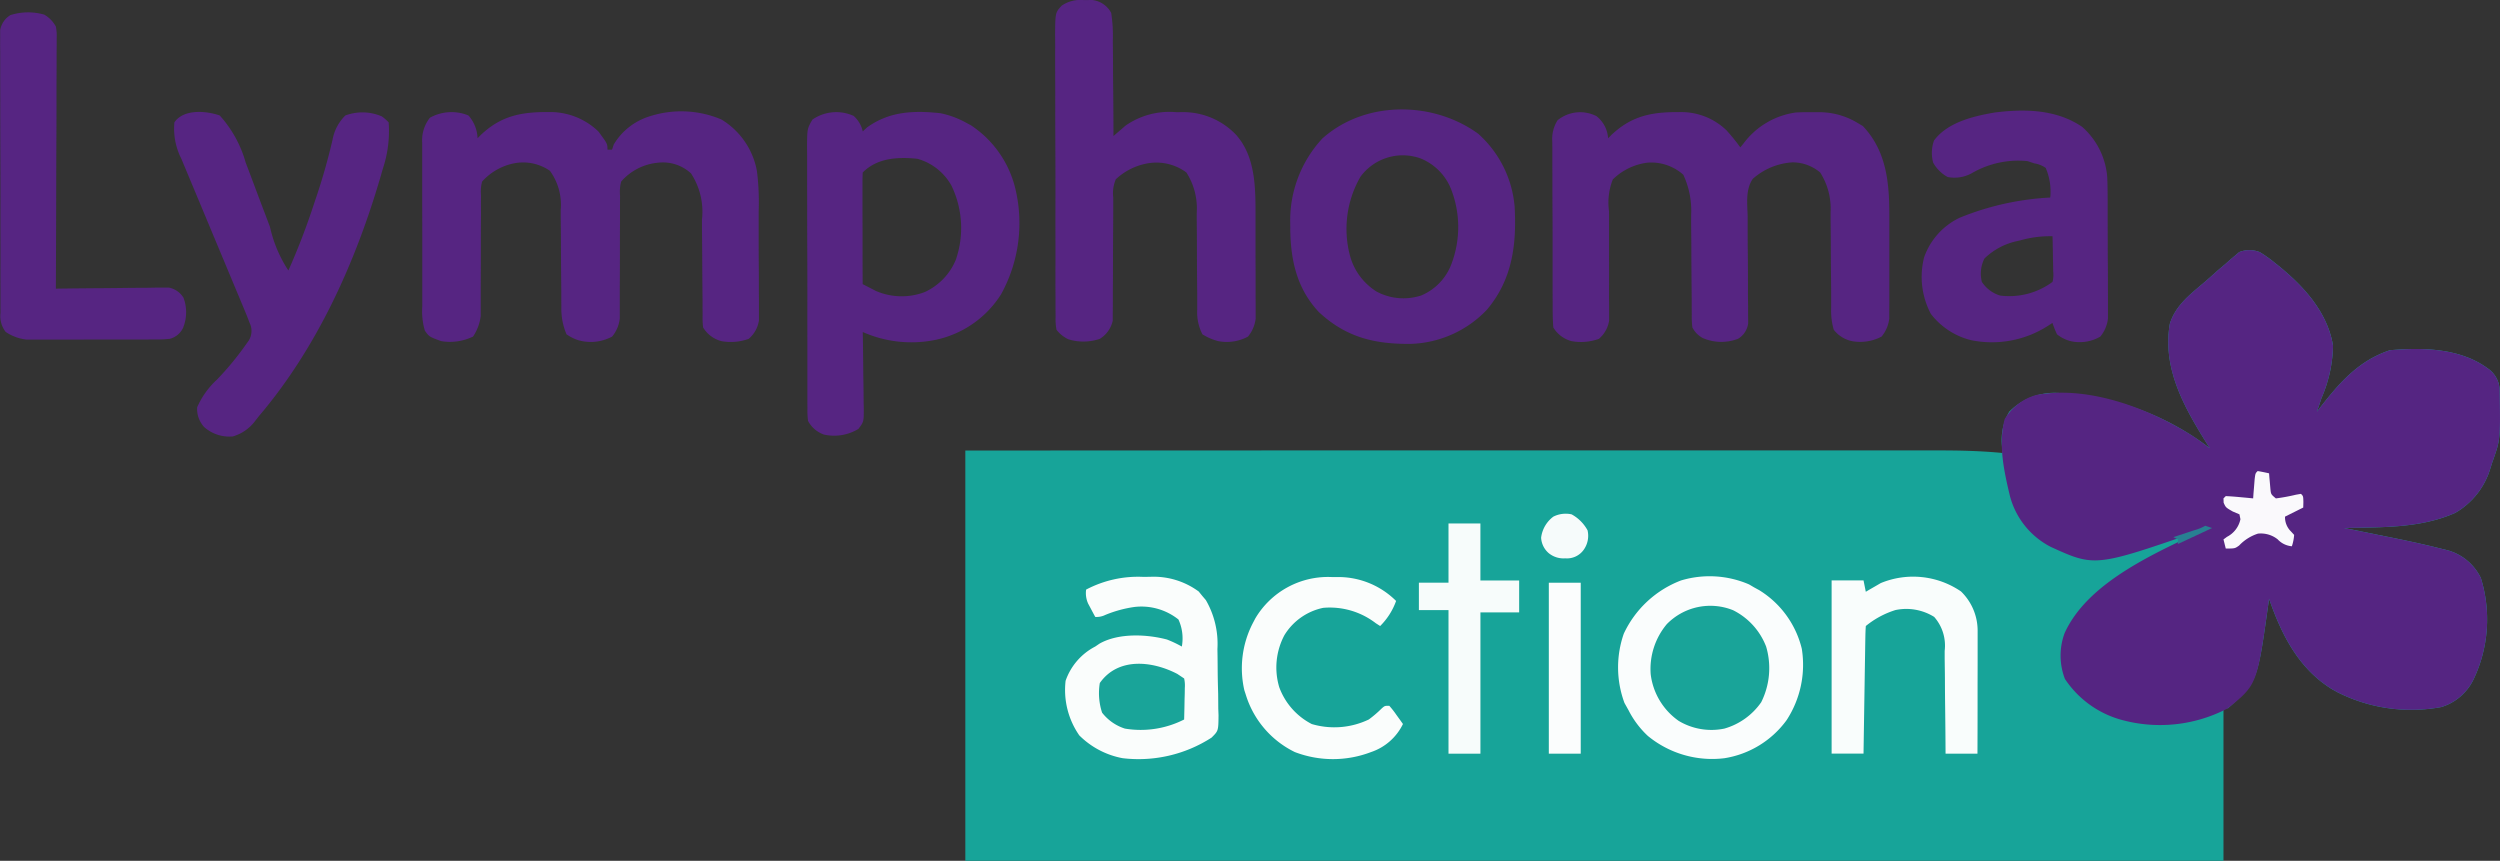 <svg xmlns="http://www.w3.org/2000/svg" width="227.998" height="78.504" viewBox="0 0 227.998 78.504">
  <rect x="0" y="0" width="227.998" height="78.504" fill="#333333" stroke="none"/>
  <g id="logo" transform="translate(-41.48 -106.336)">
    <path id="Path_3305" data-name="Path 3305" d="M-449.931-.749a11.787,11.787,0,0,1,1.351.961l.357.286c2.314,1.881,4.456,4.23,4.957,7.275a12.547,12.547,0,0,1-1.052,4.781l-.243.73-.173.517.283-.374c1.8-2.314,3.536-4.294,6.368-5.238,3.022-.266,6.414-.194,8.938,1.663a2.471,2.471,0,0,1,1.073,1.906c.076,4.571.076,4.571-.657,6.617l-.175.545a6.983,6.983,0,0,1-3.228,4.106c-3.158,1.406-6.717,1.3-10.108,1.377l.6.12q1.125.226,2.249.456l.964.195c1.664.334,3.324.681,4.969,1.1l.731.183a4.8,4.8,0,0,1,2.941,2.5,12.707,12.707,0,0,1-.67,9.263,4.851,4.851,0,0,1-2.922,2.507,14.9,14.9,0,0,1-9.486-1.35l-.461-.257c-3.065-1.863-4.643-4.988-5.775-8.265l-.06.437c-1,7.139-1,7.139-3.682,9.54h-.416V54.752H-568V17.335q17.488-.007,34.976-.011h4.96l13.31,0,13.659,0,8.427,0H-479.4c2,0,3.979.039,5.976.234-.007-.161-.013-.321-.02-.487A5.16,5.16,0,0,1-472.8,13.8a5.812,5.812,0,0,1,4.235-1.728A24.562,24.562,0,0,1-454.5,17.127l-.358-.565c-2.043-3.279-3.978-6.787-3.292-10.777.511-1.668,1.832-2.675,3.119-3.765.414-.352.816-.717,1.22-1.08q.382-.326.766-.65l.419-.372.425-.356.371-.318A2.478,2.478,0,0,1-449.931-.749Zm4.573,15.174.208.416Z" transform="translate(697.517 130.089)" fill="#17a499"/>
    <path id="Path_3306" data-name="Path 3306" d="M-89.724-.749a11.781,11.781,0,0,1,1.351.961l.357.286c2.314,1.881,4.456,4.23,4.957,7.275a12.546,12.546,0,0,1-1.052,4.781l-.243.73-.173.517.283-.374c1.8-2.314,3.536-4.294,6.368-5.238,3.022-.266,6.414-.194,8.938,1.663a2.471,2.471,0,0,1,1.073,1.906c.076,4.571.076,4.571-.657,6.617l-.175.545a6.982,6.982,0,0,1-3.228,4.106c-3.158,1.406-6.717,1.3-10.108,1.377l.6.12q1.125.226,2.249.456l.964.195c1.664.334,3.324.681,4.969,1.1l.731.183a4.8,4.8,0,0,1,2.941,2.5,12.707,12.707,0,0,1-.67,9.263,4.851,4.851,0,0,1-2.922,2.507,14.9,14.9,0,0,1-9.486-1.35l-.461-.257c-3.065-1.863-4.643-4.988-5.775-8.265l-.06.437c-1.033,7.388-1.033,7.388-3.682,9.54a13.264,13.264,0,0,1-9.832,1.033,9.08,9.08,0,0,1-5.044-3.7,5.907,5.907,0,0,1-.026-4.183c2.179-4.791,8.607-7.433,13.031-9.575l-.408.143c-9.84,3.417-9.84,3.417-13.889,1.572a7.29,7.29,0,0,1-3.735-4.69c-.536-2.247-1.065-4.688-.468-6.964a4.9,4.9,0,0,1,2.884-2.2c4.8-.9,10.428,1.274,14.414,3.833.478.332.948.67,1.41,1.026l-.358-.565c-2.043-3.279-3.978-6.787-3.292-10.777.511-1.668,1.832-2.675,3.119-3.765.414-.352.816-.717,1.22-1.08q.382-.326.767-.65l.419-.372L-92-.437l.371-.318A2.478,2.478,0,0,1-89.724-.749Zm4.573,15.174.208.416Z" transform="translate(337.31 130.089)" fill="#552582"/>
    <path id="Path_3307" data-name="Path 3307" d="M-16.156-1.416A3.293,3.293,0,0,1-15.324.663l.283-.289c1.845-1.76,3.7-2.119,6.175-2.1A6.341,6.341,0,0,1-4.307.039c.831,1.124.831,1.124.831,1.663h.416l.157-.473A5.793,5.793,0,0,1,.253-1.3a9.389,9.389,0,0,1,6.657.247,6.94,6.94,0,0,1,3.244,4.706,22.66,22.66,0,0,1,.159,3.67q0,.454,0,.908,0,.947,0,1.895c0,.808.006,1.616.013,2.424q.007.936.005,1.872,0,.447.006.894c0,.416,0,.833,0,1.249,0,.236,0,.473,0,.716a2.711,2.711,0,0,1-.934,1.674,4.805,4.805,0,0,1-2.494.208,2.759,2.759,0,0,1-1.663-1.247A7.56,7.56,0,0,1,5.2,16.787l-.006-.7c0-.25,0-.5,0-.758q-.008-.794-.016-1.588-.009-1.252-.015-2.5-.007-1.208-.021-2.416c0-.371,0-.371,0-.75a6.368,6.368,0,0,0-1-4.209A3.779,3.779,0,0,0,1.157,2.89,5.059,5.059,0,0,0-2.229,4.612a3.712,3.712,0,0,0-.1,1.28l-.006.784,0,.417c0,.433,0,.865,0,1.3q-.008,1.144-.006,2.288,0,1.83-.012,3.66c0,.425,0,.85,0,1.276l0,.786v.69a3.1,3.1,0,0,1-.7,1.656,4.111,4.111,0,0,1-3.118.319,4.016,4.016,0,0,1-1.039-.527,5.909,5.909,0,0,1-.472-2.476l-.006-.719c0-.253,0-.507,0-.768q-.008-.81-.016-1.619-.01-1.273-.015-2.545c0-.82-.013-1.641-.021-2.461,0-.253,0-.507,0-.768a5.248,5.248,0,0,0-.988-3.558A4.309,4.309,0,0,0-12,2.949a5.321,5.321,0,0,0-2.91,1.663,3.592,3.592,0,0,0-.1,1.258l-.006.77.005.829q0,.427-.006.854-.008,1.124-.006,2.248,0,1.8-.012,3.593c0,.417,0,.834,0,1.251l0,.773c0,.224,0,.447,0,.678a4.289,4.289,0,0,1-.7,1.881,4.837,4.837,0,0,1-2.91.416c-1.088-.4-1.088-.4-1.486-.955a6.334,6.334,0,0,1-.234-2.219l0-.524q0-.856,0-1.713,0-.6,0-1.191,0-1.248,0-2.5,0-1.6-.007-3.2,0-1.23,0-2.46,0-.59,0-1.179c0-.55,0-1.1,0-1.649l0-.491a3.3,3.3,0,0,1,.706-2.294A4.049,4.049,0,0,1-16.156-1.416Z" transform="translate(100.357 118.283)" fill="#562582"/>
    <path id="Path_3308" data-name="Path 3308" d="M-15.413-1.418A2.779,2.779,0,0,1-14.36.6l.283-.289c1.843-1.758,3.7-2.124,6.176-2.1A5.937,5.937,0,0,1-3.564-.132,17.662,17.662,0,0,1-2.3,1.427l.274-.335A7.179,7.179,0,0,1,2.758-1.755c.493-.027.98-.034,1.473-.027l.523,0A6.771,6.771,0,0,1,8.3-.86l.572.338C11.071,1.8,11.3,4.735,11.29,7.8q0,.424,0,.848,0,.879,0,1.759c0,.749,0,1.5,0,2.248q0,.872,0,1.743c0,.41,0,.82,0,1.23l-.006.755c0,.218,0,.437,0,.662a3.152,3.152,0,0,1-.7,1.635,4.168,4.168,0,0,1-2.7.416,2.836,2.836,0,0,1-1.663-1.039,6.21,6.21,0,0,1-.237-1.987l0-.7,0-.757q-.007-.795-.015-1.589-.011-1.251-.016-2.5c0-.806-.012-1.611-.021-2.417V7.35a6.128,6.128,0,0,0-.952-3.637,3.914,3.914,0,0,0-2.494-.922A5.989,5.989,0,0,0-1.167,4.3c-.68,1-.487,2.289-.464,3.452q0,.442,0,.883c0,.773,0,1.545.012,2.318q.019,1.857.015,3.714c0,.432.007.863.014,1.295l0,.795.008.7a1.921,1.921,0,0,1-.93,1.428,4.271,4.271,0,0,1-3.2-.065,2.245,2.245,0,0,1-.961-.974,8.1,8.1,0,0,1-.056-1.17l-.006-.728v-.787q-.006-.613-.012-1.226-.014-1.511-.019-3.022,0-.847-.013-1.694-.008-.8-.008-1.594A7.759,7.759,0,0,0-7.5,3.921a4.391,4.391,0,0,0-3.28-1.1,5.5,5.5,0,0,0-3.148,1.527,5.75,5.75,0,0,0-.346,2.905c.005.432,0,.863,0,1.3,0,.916,0,1.833,0,2.749q.007,1.594,0,3.187c0,.424,0,.849.008,1.273l0,.784,0,.688a2.723,2.723,0,0,1-.932,1.654,4.805,4.805,0,0,1-2.494.208,2.759,2.759,0,0,1-1.663-1.247c-.043-.585-.061-1.149-.06-1.733l0-.536q-.006-.878-.005-1.756,0-.61,0-1.22,0-1.28,0-2.559,0-1.64-.013-3.279-.007-1.26-.005-2.521,0-.6-.006-1.209c0-.564,0-1.127,0-1.691l-.007-.5a3.156,3.156,0,0,1,.491-1.9A3.266,3.266,0,0,1-15.413-1.418Z" transform="translate(202.496 118.351)" fill="#562582"/>
    <path id="Path_3309" data-name="Path 3309" d="M-16.254-1.368A2.642,2.642,0,0,1-15.423.048l.39-.364c2.046-1.473,4.233-1.554,6.678-1.3a8.181,8.181,0,0,1,2.287.831l.5.267A9.606,9.606,0,0,1-1.548,5.1a13.437,13.437,0,0,1-1.268,9.814,9.337,9.337,0,0,1-6.106,4.17,10.958,10.958,0,0,1-6.5-.741l.013.75q.023,1.378.032,2.757.006.6.017,1.193c.01.572.015,1.143.018,1.715l.013.538c0,1.237,0,1.237-.489,1.883a4.292,4.292,0,0,1-3.139.518,2.624,2.624,0,0,1-1.455-1.247,6.961,6.961,0,0,1-.056-1.086l-.005-.682c0-.247,0-.494,0-.748l0-.788q0-1.07,0-2.14,0-.893,0-1.787-.005-2.108,0-4.216,0-2.174-.011-4.348-.008-1.867-.007-3.734,0-1.115-.005-2.23c0-.829,0-1.658,0-2.487l-.007-.746c.013-1.658.013-1.658.491-2.491A3.83,3.83,0,0,1-16.254-1.368Zm.831,5.158c-.019.319-.024.639-.024.959,0,.2,0,.408,0,.618l0,.672c0,.226,0,.452,0,.684q0,1.087.006,2.173,0,.735,0,1.469,0,1.805.01,3.61.389.2.78.4l.438.227a5.931,5.931,0,0,0,4.433.1,5.582,5.582,0,0,0,2.845-2.949,8.866,8.866,0,0,0-.4-6.763,5.109,5.109,0,0,0-3.112-2.448C-12.211,2.368-14.077,2.444-15.423,3.79Z" transform="translate(135.585 118.274)" fill="#562582"/>
    <path id="Path_3310" data-name="Path 3310" d="M-10.025-.031l.754-.008A2.23,2.23,0,0,1-7.53,1.138,13.554,13.554,0,0,1-7.383,3.7l.01.751c.009.79.011,1.58.012,2.37q.007.8.016,1.608.02,1.97.023,3.939l.3-.262.4-.342.392-.34A6.979,6.979,0,0,1-1.58,10.194l.5-.006a6.655,6.655,0,0,1,4.952,2.082c1.824,2.064,1.762,5.023,1.76,7.628q0,.418,0,.836,0,.868,0,1.737,0,1.11.007,2.22,0,.86,0,1.719c0,.4,0,.81.006,1.215l0,.747c0,.216,0,.432,0,.655a3.14,3.14,0,0,1-.7,1.63,4.067,4.067,0,0,1-2.7.416,5.027,5.027,0,0,1-1.455-.624A4.379,4.379,0,0,1,.316,28.21l0-.715v-.767Q.305,25.92.3,25.113.291,23.842.289,22.571c0-.819-.009-1.637-.017-2.456l0-.763a6.05,6.05,0,0,0-.947-3.663A4.593,4.593,0,0,0-4.2,14.858a5.66,5.66,0,0,0-2.91,1.455,3.244,3.244,0,0,0-.234,1.649l0,.784c0,.139,0,.277,0,.42,0,.583-.005,1.166-.009,1.75-.008,1.086-.014,2.172-.014,3.258q0,1.133-.013,2.266,0,.431,0,.862c0,.4,0,.806-.008,1.209l0,.694A2.591,2.591,0,0,1-8.57,30.864a4.659,4.659,0,0,1-2.871.039,2.944,2.944,0,0,1-1.078-.87,5.328,5.328,0,0,1-.082-1.165l-.007-.735c0-.266,0-.533,0-.807s0-.566-.005-.849q-.007-1.154,0-2.308,0-.963,0-1.926-.006-2.272,0-4.545,0-2.344-.011-4.688-.01-2.013-.008-4.025,0-1.2-.006-2.4-.007-1.131,0-2.261c0-.408,0-.816-.007-1.224.019-2,.019-2,.62-2.64A3.056,3.056,0,0,1-10.025-.031Z" transform="translate(150.35 106.375)" fill="#562582"/>
    <path id="Path_3311" data-name="Path 3311" d="M-65.326-8.437A10.047,10.047,0,0,1-62-1.785c.19,3.481-.21,6.656-2.533,9.406a9.995,9.995,0,0,1-6.906,3.108c-3.335.043-5.959-.606-8.423-2.907-2.029-2.175-2.578-4.782-2.6-7.659,0-.2,0-.4-.006-.6A10.987,10.987,0,0,1-79.535-8C-75.639-11.482-69.462-11.436-65.326-8.437ZM-76.068-4.5a9.53,9.53,0,0,0-.954,7.165,5.558,5.558,0,0,0,2.459,3.31,5.2,5.2,0,0,0,4.053.338,5.016,5.016,0,0,0,2.767-2.923,9.483,9.483,0,0,0-.078-6.834,5.011,5.011,0,0,0-2.762-2.741A4.786,4.786,0,0,0-76.068-4.5Z" transform="translate(241.613 126.967)" fill="#562582"/>
    <path id="Path_3312" data-name="Path 3312" d="M-15.889-1.227a10.733,10.733,0,0,1,2.372,4.305l.241.635q.378,1,.752,2t.754,1.993q.234.618.466,1.236a11.951,11.951,0,0,0,1.677,3.969,62.506,62.506,0,0,0,2.3-5.963l.135-.407A56.378,56.378,0,0,0-5.6.991,4.133,4.133,0,0,1-4.431-1.227a4.453,4.453,0,0,1,3.339.091A5.246,5.246,0,0,1-.481-.6a10.873,10.873,0,0,1-.533,4.235l-.172.6c-2.282,7.866-5.8,15.7-11.144,21.977l-.428.549a3.867,3.867,0,0,1-1.937,1.283,3.459,3.459,0,0,1-2.6-.844,2.426,2.426,0,0,1-.65-1.819,7.528,7.528,0,0,1,1.793-2.507,26.708,26.708,0,0,0,2.429-2.9l.465-.65a1.646,1.646,0,0,0,.093-1.637c-.211-.575-.446-1.139-.684-1.7l-.211-.508q-.344-.825-.69-1.648l-.476-1.142q-.613-1.471-1.229-2.94-.9-2.162-1.805-4.326l-.608-1.456-.37-.885-.169-.4A6.036,6.036,0,0,1-20.021-.6C-19.192-1.828-17.136-1.661-15.889-1.227Z" transform="translate(77.407 118.094)" fill="#562582"/>
    <path id="Path_3313" data-name="Path 3313" d="M-55.763-5.653A6.807,6.807,0,0,1-53.477-1.08q.03.682.033,1.365l.006.809q0,.433,0,.866l0,.444q0,1.162.006,2.325,0,1.2.012,2.4.006.924.005,1.848,0,.442.005.883c0,.412,0,.824,0,1.236,0,.351,0,.351,0,.709a3.1,3.1,0,0,1-.7,1.669,3.738,3.738,0,0,1-2.7.416,3.308,3.308,0,0,1-1.247-.624,9.414,9.414,0,0,1-.416-1.039l-.4.258A9.443,9.443,0,0,1-65.93,13.79a6.62,6.62,0,0,1-3.63-2.385,7.216,7.216,0,0,1-.618-5.158A6.3,6.3,0,0,1-66.91,2.623,25.287,25.287,0,0,1-58.673.791a5.45,5.45,0,0,0-.416-2.7,2.437,2.437,0,0,0-1.039-.416l-.624-.208A8.463,8.463,0,0,0-65.78-1.457a3.247,3.247,0,0,1-2.248.377,3.328,3.328,0,0,1-1.325-1.312,3.384,3.384,0,0,1,.078-2.014c1.219-1.665,3.623-2.235,5.547-2.559C-61-7.309-58.111-7.257-55.763-5.653ZM-61.376,4.689l-.432.1a6.128,6.128,0,0,0-2.868,1.564,3.048,3.048,0,0,0-.234,2.131,3.039,3.039,0,0,0,1.663,1.247,6.637,6.637,0,0,0,4.781-1.247,2.626,2.626,0,0,0,.061-.95l-.006-.564-.016-.59-.009-.6q-.011-.729-.03-1.458A9.817,9.817,0,0,0-61.376,4.689Z" transform="translate(287.135 123.56)" fill="#562582"/>
    <path id="Path_3314" data-name="Path 3314" d="M-45.535-2.838l.443.261.488.267a8.67,8.67,0,0,1,3.877,5.345,9.239,9.239,0,0,1-1.39,6.509,8.692,8.692,0,0,1-5.677,3.469,9.231,9.231,0,0,1-6.974-2.034,8.365,8.365,0,0,1-1.756-2.331l-.377-.676a9.33,9.33,0,0,1-.061-6.321A9.5,9.5,0,0,1-51.744-3.2,9.067,9.067,0,0,1-45.535-2.838Z" transform="translate(246.531 162.473)" fill="#fafdfd"/>
    <path id="Path_3315" data-name="Path 3315" d="M-15.363-.773A2.746,2.746,0,0,1-14.3.318a4.137,4.137,0,0,1,.075,1.008l0,.613-.007.668c0,.35,0,.35,0,.707,0,.772-.005,1.543-.01,2.315q0,.8,0,1.6,0,1.9-.013,3.792-.01,2.159-.014,4.318-.01,4.44-.031,8.88l.4-.006q2.084-.028,4.168-.04.778-.006,1.556-.017c.745-.01,1.49-.015,2.235-.018l.7-.013h.656L-4,24.123a1.988,1.988,0,0,1,1.342.931,3.773,3.773,0,0,1-.052,2.767,1.855,1.855,0,0,1-1.2.974,10.6,10.6,0,0,1-1.334.057l-.82.006h-.885l-.91,0q-.954,0-1.907,0-1.219,0-2.438.007-.94,0-1.88,0-.449,0-.9,0c-.42,0-.84,0-1.259,0h-.723a4.239,4.239,0,0,1-1.912-.7,2.353,2.353,0,0,1-.471-1.735l-.005-.7c0-.253,0-.506,0-.767l0-.807q-.006-1.1,0-2.193,0-.915,0-1.83-.005-2.159,0-4.318,0-2.228-.011-4.455-.008-1.912-.007-3.824,0-1.142-.005-2.284c0-.849,0-1.7,0-2.547l-.007-.765.005-.7c0-.2,0-.4,0-.608a1.985,1.985,0,0,1,.935-1.361A5.34,5.34,0,0,1-15.363-.773Z" transform="translate(60.875 108.442)" fill="#562582"/>
    <path id="Path_3316" data-name="Path 3316" d="M-27.284-.034l.635-.009A6.935,6.935,0,0,1-22.25,1.3l.319.393.33.387a7.959,7.959,0,0,1,1.056,4.461l.011.655q.009.682.012,1.364c.006.695.025,1.388.045,2.083q.006.665.01,1.329l.023.626c-.014,1.407-.014,1.407-.636,2.026A12.277,12.277,0,0,1-29.193,16.5a7.542,7.542,0,0,1-3.949-2.079A7.251,7.251,0,0,1-34.39,9.437a5.575,5.575,0,0,1,2.7-3.118l.384-.261c1.724-.984,4.281-.874,6.154-.382a10.439,10.439,0,0,1,1.361.643A4.124,4.124,0,0,0-24.1,3.851a5.427,5.427,0,0,0-4.016-1.142,11.008,11.008,0,0,0-2.657.727,1.8,1.8,0,0,1-.914.182q-.211-.388-.416-.78l-.234-.438a2.308,2.308,0,0,1-.182-1.276A10.151,10.151,0,0,1-27.284-.034Z" transform="translate(173.053 158.982)" fill="#fafdfc"/>
    <path id="Path_3317" data-name="Path 3317" d="M-45-5.209a4.982,4.982,0,0,1,1.519,3.524v.631c0,.356,0,.356,0,.719l0,.769v.792q0,1.039-.005,2.078,0,1.062,0,2.124,0,2.081-.01,4.161h-2.91l-.006-1.011q-.012-1.858-.037-3.717-.009-.8-.013-1.608c0-.771-.014-1.542-.025-2.313,0-.239,0-.478,0-.725a3.958,3.958,0,0,0-.957-3.1,4.814,4.814,0,0,0-3.534-.624,8.065,8.065,0,0,0-2.7,1.455c-.026.363-.037.728-.043,1.092l-.013.706-.011.768-.013.782q-.017,1.031-.032,2.062-.016,1.051-.033,2.1-.033,2.064-.064,4.128h-2.91v-15.8h2.91l.208,1.039.373-.22.5-.287.49-.285A7.739,7.739,0,0,1-45-5.209Z" transform="translate(265.319 165.482)" fill="#f9fdfc"/>
    <path id="Path_3318" data-name="Path 3318" d="M-28.7-1.481a6.18,6.18,0,0,1,3.014,3.324,6.943,6.943,0,0,1-.451,5.066A6.141,6.141,0,0,1-29.5,9.315a5.812,5.812,0,0,1-4.157-.7,6.085,6.085,0,0,1-2.559-4.255A6.371,6.371,0,0,1-34.75-.208,5.546,5.546,0,0,1-28.7-1.481Z" transform="translate(228.238 163.469)" fill="#19a499"/>
    <path id="Path_3319" data-name="Path 3319" d="M-31.155,0l.552,0a7.464,7.464,0,0,1,5.32,2.18,6.1,6.1,0,0,1-1.455,2.287l-.4-.258a6.874,6.874,0,0,0-4.793-1.4A5.446,5.446,0,0,0-35.468,5.3a6.278,6.278,0,0,0-.473,4.743,6.16,6.16,0,0,0,2.967,3.364,7.278,7.278,0,0,0,5.2-.416,10.087,10.087,0,0,0,1.169-1c.286-.251.286-.251.7-.251a8.026,8.026,0,0,1,.65.831l.339.468.258.364a4.993,4.993,0,0,1-2.91,2.559,9.717,9.717,0,0,1-6.95,0A8.632,8.632,0,0,1-39,10.7l-.122-.373a8.976,8.976,0,0,1,.745-6.071l.253-.482A7.7,7.7,0,0,1-31.155,0Z" transform="translate(194.086 158.962)" fill="#fafdfc"/>
    <path id="Path_3320" data-name="Path 3320" d="M-10.3,0h2.91V5.2h3.534v2.91H-7.388V20.995H-10.3V7.9H-13V5.4h2.7Z" transform="translate(183.882 154.076)" fill="#f7fcfb"/>
    <path id="Path_3321" data-name="Path 3321" d="M0,0H2.91V15.59H0Z" transform="translate(182.731 159.48)" fill="#fbfdfd"/>
    <path id="Path_3322" data-name="Path 3322" d="M-27.206-3.523l.624.416a2.88,2.88,0,0,1,.061.859l-.006.507-.016.53-.009.535c-.007.437-.019.873-.03,1.31a8.729,8.729,0,0,1-5.4.831A4.27,4.27,0,0,1-34.066.01a5.711,5.711,0,0,1-.208-2.7C-32.611-5.06-29.493-4.713-27.206-3.523Z" transform="translate(176.055 171.319)" fill="#19a499"/>
    <path id="Path_3323" data-name="Path 3323" d="M-11.882,0q.522.089,1.039.208l.031.395.047.515.044.512c.051.492.051.492.5.866a17.083,17.083,0,0,0,1.832-.338l.455-.078c.208.208.208.208.221.741l-.013.507-1.663.831a1.817,1.817,0,0,0,.546,1.351l.286.312A4.092,4.092,0,0,1-8.764,6.86a1.991,1.991,0,0,1-1.3-.637,2.478,2.478,0,0,0-1.794-.515,4.064,4.064,0,0,0-1.717,1.086c-.387.273-.387.273-1.218.273L-15,6.236-14.682,6a2.337,2.337,0,0,0,1.228-1.609l-.091-.442-.611-.26c-.637-.364-.637-.364-.831-.805L-15,2.494l.208-.208c.421.019.841.051,1.26.091l.7.064.538.053L-12.26,2l.053-.637.051-.636C-12.09.208-12.09.208-11.882,0Z" transform="translate(259.26 149.295)" fill="#faf9fc"/>
    <path id="Path_3324" data-name="Path 3324" d="M-10.595-.183A3.657,3.657,0,0,1-9.14,1.273,2.2,2.2,0,0,1-9.529,3.1a1.869,1.869,0,0,1-1.65.728,2.121,2.121,0,0,1-1.481-.455,1.988,1.988,0,0,1-.715-1.429A2.822,2.822,0,0,1-12.258.025,2.506,2.506,0,0,1-10.595-.183Z" transform="translate(195.404 153.427)" fill="#f6fbfb"/>
    <path id="Path_3325" data-name="Path 3325" d="M-11.09,0l.624.208-3.118,1.455V1.247L-14,1.039l.531-.175.69-.228.687-.227A4.148,4.148,0,0,0-11.09,0Z" transform="translate(253.687 154.284)" fill="#288092"/>
  </g>
</svg>
